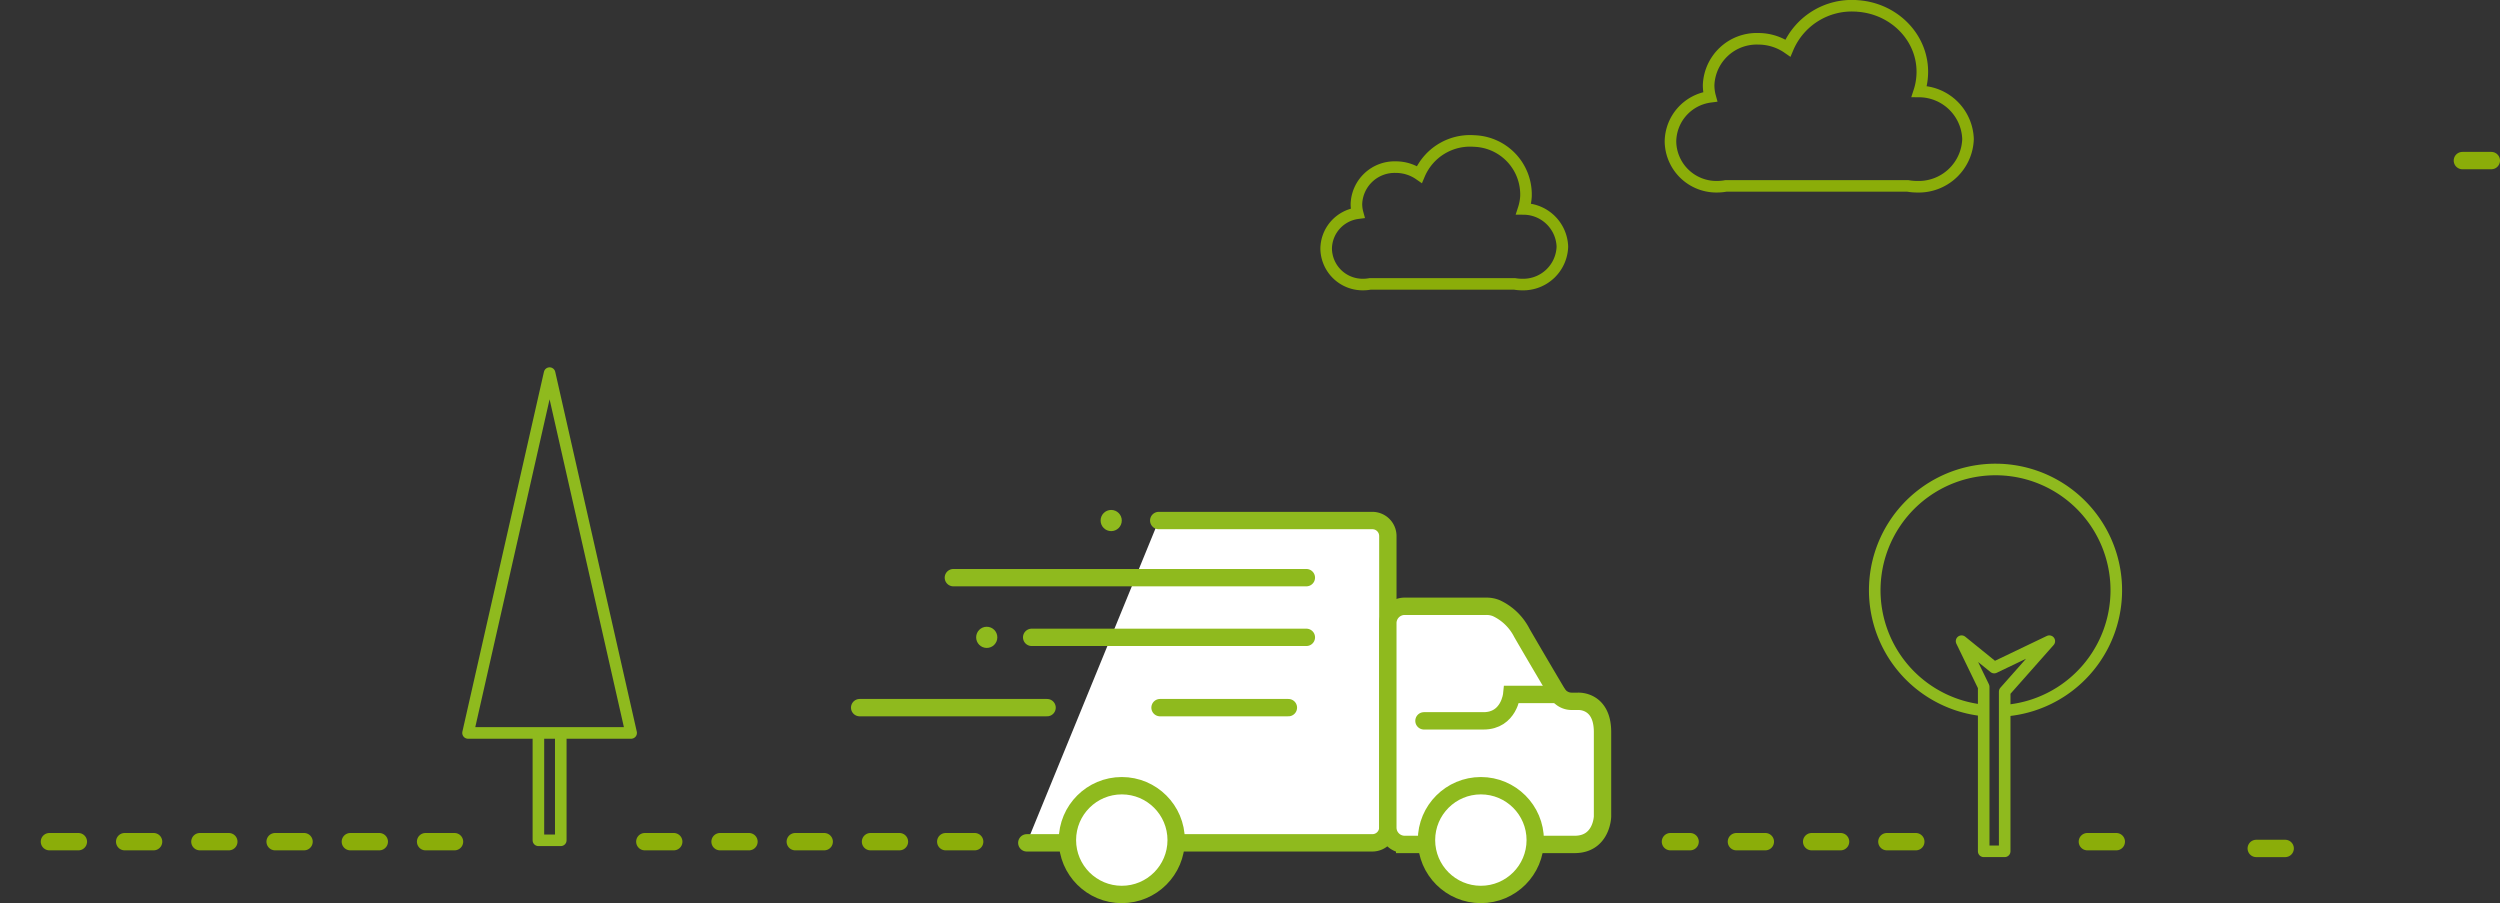 <svg xmlns="http://www.w3.org/2000/svg" width="432" height="156.062" viewBox="0 0 432 156.062"><rect x="0" y="0" width="432" height="156.062" fill="#333333" stroke="none"/><g transform="translate(-806.5 -5139.818)"><path d="M6851.147,1781.934h6" transform="translate(8088.147 6949.5) rotate(180)" fill="none" stroke="#8bad09" stroke-linecap="round" stroke-width="3" stroke-dasharray="5 8"></path><path d="M0,0H77.041" transform="translate(885.041 5285.259) rotate(180)" fill="none" stroke="#8bad09" stroke-linecap="round" stroke-width="3" stroke-dasharray="5 8"></path><path d="M0,0H59.531" transform="translate(974.924 5285.259) rotate(180)" fill="none" stroke="#8bad09" stroke-linecap="round" stroke-width="3" stroke-dasharray="5 8"></path><path d="M0,0H42.4" transform="translate(1137.552 5285.259) rotate(180)" fill="none" stroke="#8bad09" stroke-linecap="round" stroke-width="3" stroke-dasharray="5 8"></path><path d="M0,0H7" transform="translate(1172.197 5285.259) rotate(180)" fill="none" stroke="#8bad09" stroke-linecap="round" stroke-width="3" stroke-dasharray="5 8"></path><path d="M0,0H7" transform="translate(1201.379 5286.427) rotate(180)" fill="none" stroke="#8bad09" stroke-linecap="round" stroke-width="3" stroke-dasharray="5 8"></path><path d="M8.434,16.46a10.887,10.887,0,0,0-.515,2.7c-.414,6.264,4.621,11.666,11.242,12.083a11.977,11.977,0,0,0,11.962-7.28,8.967,8.967,0,0,0,5.124,1.6,8.318,8.318,0,0,0,8.577-8.024,7.6,7.6,0,0,0-.27-2,7.884,7.884,0,0,0,6.863-7.723A7.932,7.932,0,0,0,43.38,0a8.5,8.5,0,0,0-1.54.142H10.409A9.651,9.651,0,0,0,8.789,0,8.523,8.523,0,0,0,0,8.234,8.5,8.5,0,0,0,8.434,16.46Z" transform="translate(1146.574 5172.085) rotate(180)" fill="none" stroke="#8bad09" stroke-miterlimit="10" stroke-width="2"></path><path d="M6.7,13.067a8.64,8.64,0,0,0-.408,2.141A9.248,9.248,0,0,0,15.212,24.8a9.508,9.508,0,0,0,9.5-5.779,7.119,7.119,0,0,0,4.068,1.266,6.6,6.6,0,0,0,6.809-6.37,6.034,6.034,0,0,0-.214-1.59A6.259,6.259,0,0,0,40.819,6.2,6.3,6.3,0,0,0,34.438,0a6.745,6.745,0,0,0-1.223.112H8.263A7.657,7.657,0,0,0,6.977,0,6.766,6.766,0,0,0,0,6.537,6.749,6.749,0,0,0,6.7,13.067Z" transform="translate(1076.479 5188.986) rotate(180)" fill="none" stroke="#8bad09" stroke-miterlimit="10" stroke-width="2"></path><g transform="translate(955.049 5227.936)"><path d="M7074.11,4113.649h59.713a2.673,2.673,0,0,0,2.674-2.673v-50.349a2.674,2.674,0,0,0-2.674-2.673h-36.915" transform="translate(-7045.226 -4056.124)" fill="#fff" stroke="#8fba1e" stroke-linecap="round" stroke-miterlimit="10" stroke-width="3"></path><path d="M7260.282,4101.488h14.154a4.442,4.442,0,0,1,1.708.335,9.428,9.428,0,0,1,4.381,4.249c1.857,3.22,4.707,8.04,6.116,10.413a2.9,2.9,0,0,0,2.5,1.425h1.084s4.245-.292,4.245,5.31v14.6s-.126,4.818-4.817,4.818h-29.372a2.909,2.909,0,0,1-2.908-2.909V4104.4A2.909,2.909,0,0,1,7260.282,4101.488Z" transform="translate(-7166.103 -4084.839)" fill="#fff" stroke="#8fba1e" stroke-linecap="round" stroke-miterlimit="10" stroke-width="3"></path><circle cx="9.396" cy="9.396" r="9.396" transform="translate(35.9 47.653)" fill="#fff" stroke="#8fba1e" stroke-linecap="round" stroke-miterlimit="10" stroke-width="3"></circle><circle cx="9.396" cy="9.396" r="9.396" transform="translate(97.948 47.653)" fill="#fff" stroke="#8fba1e" stroke-linecap="round" stroke-miterlimit="10" stroke-width="3"></circle><path d="M7298.854,4146.228h-7.979s-.453,4.564-4.868,4.564h-10.3" transform="translate(-7178.195 -4114.348)" fill="#fff" stroke="#8fba1e" stroke-linecap="round" stroke-miterlimit="10" stroke-width="3"></path><line x1="60.998" transform="translate(16.192 11.702)" fill="#fff" stroke="#8fba1e" stroke-linecap="round" stroke-miterlimit="10" stroke-width="3"></line><line x1="47.468" transform="translate(29.723 22.015)" fill="#fff" stroke="#8fba1e" stroke-linecap="round" stroke-miterlimit="10" stroke-width="3"></line><line x1="22.181" transform="translate(51.904 34.162)" fill="#fff" stroke="#8fba1e" stroke-linecap="round" stroke-miterlimit="10" stroke-width="3"></line><line x1="32.385" transform="translate(0 34.162)" fill="#fff" stroke="#8fba1e" stroke-linecap="round" stroke-miterlimit="10" stroke-width="3"></line><circle cx="1.83" cy="1.83" r="1.83" transform="translate(41.635)" fill="#8fba1e"></circle><circle cx="1.83" cy="1.83" r="1.83" transform="translate(20.13 20.185)" fill="#8fba1e"></circle></g><g transform="translate(887.376 5204.296)"><path d="M8097.262,5455.814v19.344h3.868V5456.7" transform="translate(-8085.103 -5394.432)" fill="none" stroke="#8fba1e" stroke-linejoin="round" stroke-width="2"></path><path d="M8112.139,5450.8l-14.093-62.179-14.093,62.179Z" transform="translate(-8083.953 -5388.625)" fill="none" stroke="#8fba1e" stroke-linejoin="round" stroke-width="2"></path></g><g transform="translate(1130.458 5220.944)"><path d="M8134.271,5362.082l7.712-8.713-9.526,4.565-5.637-4.565,3.823,7.884v28.429h3.628Z" transform="translate(-8111.818 -5323.701)" fill="none" stroke="#8fba1e" stroke-linejoin="round" stroke-width="2"></path><path d="M8128.138,5360.39a20.87,20.87,0,1,1,3.63.04" transform="translate(-8109.314 -5318.75)" fill="none" stroke="#8fba1e" stroke-linejoin="round" stroke-width="2"></path></g></g></svg>